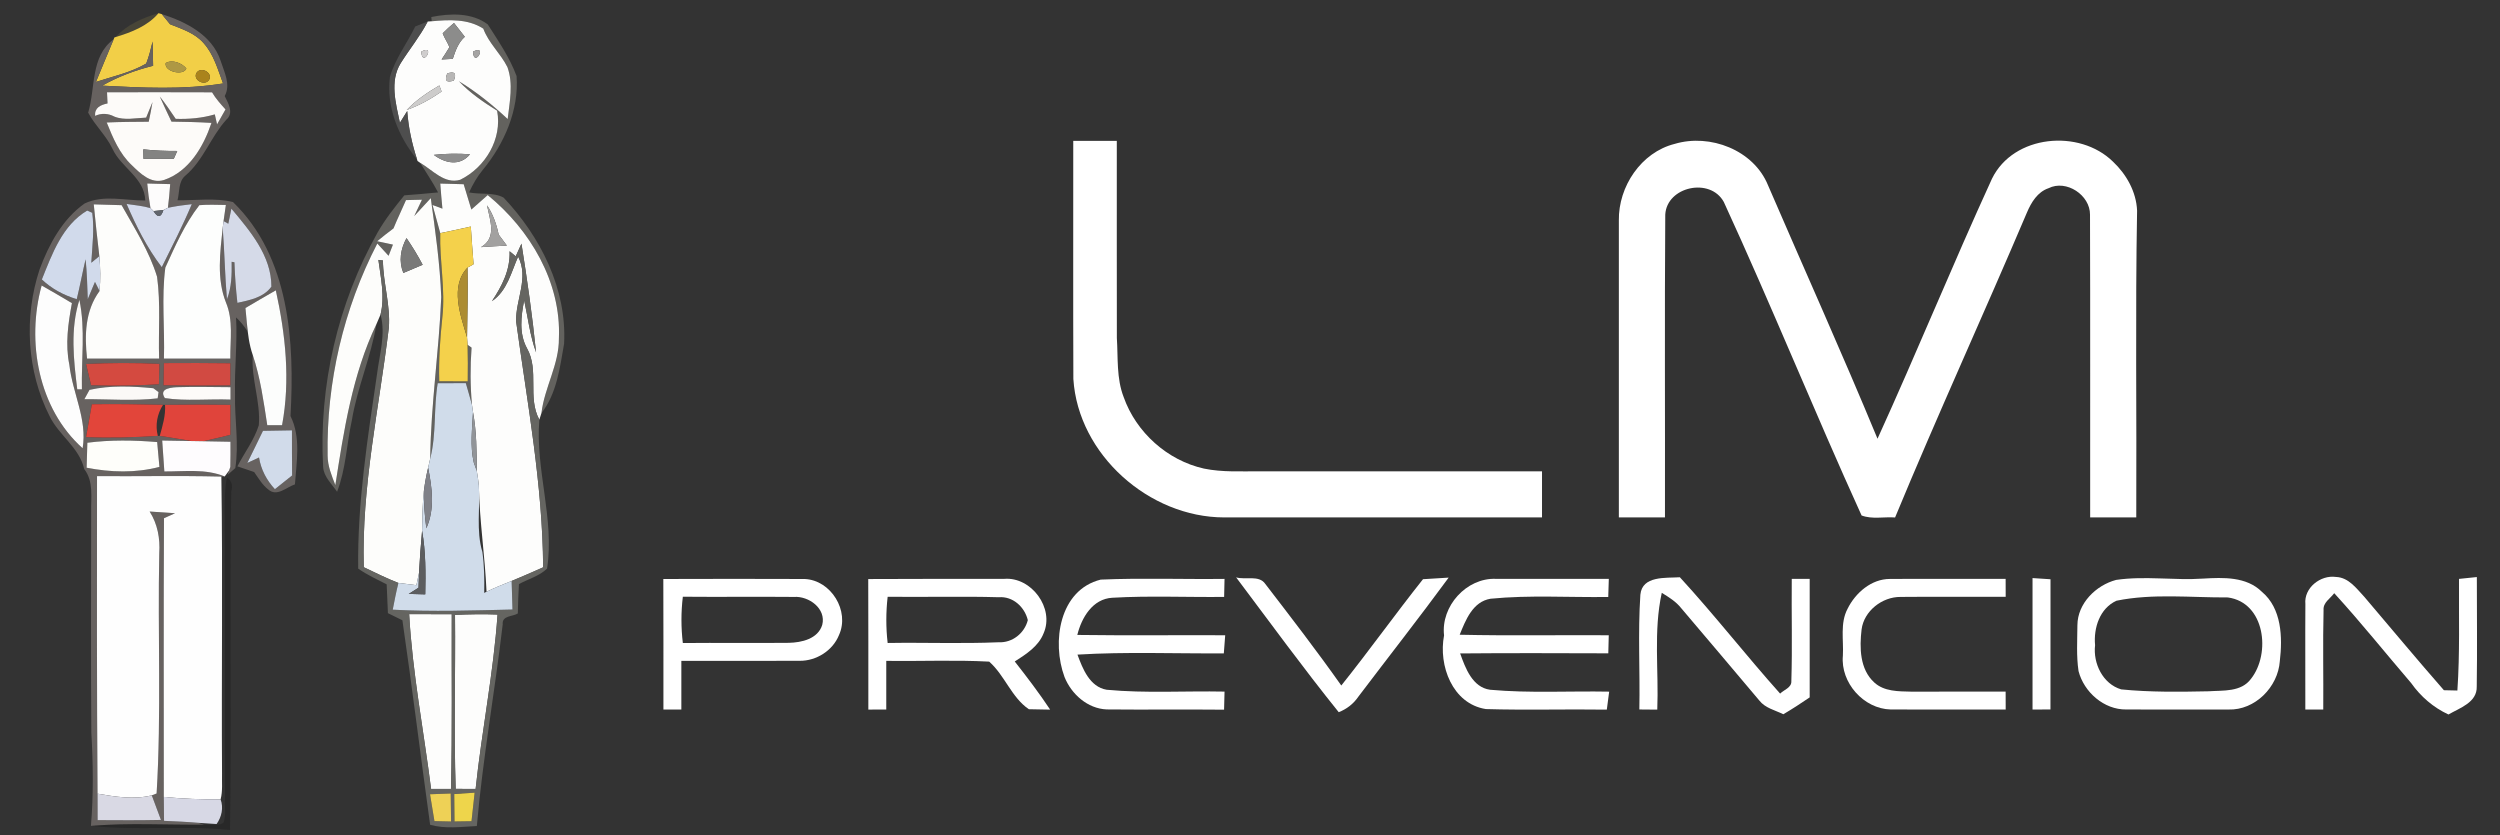 <?xml version="1.0" encoding="UTF-8" ?>
<!DOCTYPE svg PUBLIC "-//W3C//DTD SVG 1.1//EN" "http://www.w3.org/Graphics/SVG/1.1/DTD/svg11.dtd">
<svg width="488pt" height="163pt" viewBox="0 0 488 163" version="1.1" xmlns="http://www.w3.org/2000/svg">
<rect x="0" y="0" width="488" height="163" fill="#333333" stroke="none"/>
<g id="#6a6964dd">
<path fill="#6a6964" opacity="0.87" d=" M 84.19 3.32 C 87.85 2.59 92.06 2.42 95.21 4.76 C 97.27 7.99 99.50 11.24 100.84 14.85 C 101.32 21.52 98.41 28.13 94.21 33.20 C 93.12 34.52 92.28 36.01 91.57 37.56 C 93.74 38.01 96.32 37.48 98.30 38.57 C 105.49 46.17 110.69 56.44 110.11 67.11 C 109.29 71.74 108.69 76.84 105.69 80.64 C 106.28 75.62 109.16 71.13 109.10 66.01 C 109.56 55.06 103.48 44.84 95.20 38.08 C 94.13 39.02 93.07 39.96 92.01 40.90 C 91.50 39.25 91.00 37.61 90.51 35.96 C 88.98 35.91 87.46 35.87 85.94 35.83 C 86.06 37.47 86.20 39.10 86.36 40.73 C 85.88 40.55 84.92 40.19 84.43 40.01 C 84.92 41.85 85.44 43.67 85.94 45.51 C 85.78 51.01 86.97 56.49 86.34 62.00 C 85.90 66.12 85.62 70.27 85.74 74.42 C 87.59 74.43 89.45 74.43 91.30 74.44 C 91.33 72.06 91.34 69.68 91.27 67.30 C 91.47 67.44 91.86 67.72 92.05 67.86 C 91.77 71.58 91.79 75.31 92.13 79.03 C 91.76 77.61 91.33 76.20 90.93 74.79 C 89.10 74.79 87.27 74.79 85.44 74.80 C 84.62 79.67 85.21 84.69 83.98 89.50 C 84.10 78.97 85.71 68.51 86.13 57.99 C 85.89 51.52 84.97 45.08 84.09 38.67 C 83.00 39.83 81.94 41.00 80.86 42.17 C 81.36 41.10 81.86 40.04 82.37 38.98 C 81.59 39.00 80.03 39.04 79.25 39.06 C 78.46 40.91 77.56 42.71 76.81 44.58 C 75.73 45.38 74.67 46.22 73.63 47.09 C 74.40 47.26 75.93 47.58 76.70 47.75 C 76.42 48.47 76.13 49.20 75.85 49.93 C 75.30 49.33 74.20 48.13 73.65 47.53 C 67.06 60.25 63.70 74.64 63.95 88.95 C 63.96 90.97 64.74 92.85 65.46 94.70 C 67.12 84.02 68.78 73.12 73.48 63.27 C 72.43 69.67 69.73 75.66 68.68 82.06 C 67.66 86.69 67.53 91.52 65.80 95.99 C 64.77 94.47 63.19 93.08 63.07 91.13 C 62.21 75.29 65.93 59.24 73.69 45.41 C 75.17 42.80 77.04 40.45 78.92 38.13 C 81.12 37.97 83.31 37.77 85.51 37.56 C 84.47 35.56 83.19 33.70 82.01 31.78 C 84.43 33.16 86.77 36.02 89.84 35.09 C 94.74 32.68 98.08 27.13 97.04 21.61 C 94.37 19.94 91.75 18.15 89.57 15.85 C 93.01 17.95 96.16 20.49 99.10 23.24 C 99.48 19.89 100.24 16.37 99.05 13.10 C 97.73 10.44 95.38 8.42 94.34 5.59 C 91.32 3.64 87.69 3.84 84.27 4.15 L 84.19 3.32 Z" />
</g>
<g id="#4b4737de">
<path fill="#4b4737" opacity="0.87" d=" M 22.58 7.23 C 24.78 4.80 27.86 3.48 30.94 2.57 C 28.80 5.10 25.66 6.29 22.58 7.23 Z" />
</g>
<g id="#f2cf47ff">
<path fill="#f2cf47" opacity="1.00" d=" M 30.94 2.57 C 31.10 2.62 31.43 2.71 31.59 2.76 C 31.99 3.25 32.79 4.24 33.19 4.73 C 35.51 5.66 38.04 6.45 39.73 8.40 C 41.73 10.61 42.52 13.57 43.54 16.29 C 35.74 17.56 27.80 17.12 19.95 16.72 C 23.06 14.95 26.42 13.70 29.89 12.84 C 29.84 11.26 29.81 9.68 29.79 8.10 C 29.44 9.55 29.09 11.02 28.54 12.41 C 25.51 14.18 22.03 14.91 18.73 15.99 C 19.85 13.20 21.06 10.45 22.19 7.66 L 22.33 7.31 L 22.58 7.23 C 25.66 6.29 28.80 5.10 30.94 2.57 M 32.34 12.31 C 32.03 14.01 35.82 14.86 36.38 13.37 C 35.50 12.30 33.62 11.55 32.34 12.31 M 38.43 14.12 C 37.46 15.47 39.80 16.87 40.74 15.69 C 41.73 14.35 39.38 12.92 38.43 14.12 Z" />
</g>
<g id="#6a6563f1">
<path fill="#6a6563" opacity="0.95" d=" M 31.59 2.76 C 36.28 4.26 41.38 6.81 43.05 11.82 C 43.75 14.04 45.10 16.48 43.86 18.75 C 44.54 20.14 45.70 22.04 44.19 23.35 C 41.13 26.73 39.71 31.30 36.18 34.29 C 34.77 35.46 35.08 37.48 34.65 39.09 C 38.25 39.15 41.96 38.57 45.48 39.44 C 56.52 50.13 57.54 66.77 56.70 81.21 C 58.77 85.34 57.88 90.14 57.57 94.55 C 55.89 95.10 54.07 97.04 52.37 95.55 C 51.20 94.65 50.45 93.33 49.61 92.14 C 48.52 91.77 47.43 91.39 46.34 91.03 C 47.72 88.35 49.61 85.91 50.52 83.01 C 50.91 78.40 48.98 73.93 49.34 69.30 C 50.83 73.74 51.46 78.39 52.17 83.00 C 52.89 83.00 54.34 83.00 55.06 83.00 C 56.70 74.24 55.74 65.30 53.84 56.67 C 51.86 57.80 49.88 58.95 47.91 60.12 C 47.98 60.83 48.11 62.27 48.18 62.99 L 48.21 64.53 C 47.61 63.57 46.90 62.72 46.08 61.96 C 46.36 66.96 45.74 71.97 45.88 76.98 C 45.76 81.78 46.68 86.60 45.93 91.37 L 44.42 92.70 L 44.71 91.85 L 44.96 91.14 C 45.02 89.50 44.98 87.86 44.99 86.23 C 43.21 86.19 41.43 86.16 39.64 86.13 C 41.43 85.76 43.20 85.31 44.97 84.88 C 44.98 82.93 44.98 80.98 44.99 79.03 C 40.74 78.96 36.48 78.97 32.22 79.03 L 31.83 79.02 C 27.20 78.93 22.56 78.83 17.93 78.91 C 17.54 81.04 17.16 83.18 16.80 85.32 C 21.47 85.52 26.14 85.38 30.81 85.09 L 31.18 85.10 C 33.25 85.37 35.30 85.76 37.36 86.09 C 35.46 86.06 33.56 86.02 31.66 85.99 C 31.81 88.00 31.95 90.01 32.08 92.03 C 36.02 92.05 40.12 91.46 43.86 93.01 L 43.21 93.04 L 42.80 93.02 C 34.84 92.83 26.89 93.00 18.94 92.94 C 18.92 113.61 18.89 134.27 19.04 154.93 C 19.06 156.65 19.05 158.37 19.05 160.09 C 23.17 160.12 27.30 160.14 31.42 160.05 C 30.84 158.44 30.24 156.84 29.63 155.25 L 30.57 154.89 C 31.52 139.27 30.76 123.61 31.09 107.98 C 31.28 105.12 30.76 102.28 29.21 99.85 C 30.86 99.96 32.51 100.06 34.17 100.18 C 33.63 100.42 32.55 100.92 32.01 101.16 C 31.91 119.29 31.98 137.42 31.97 155.56 C 31.99 157.11 32.00 158.67 32.02 160.23 C 34.22 160.33 36.42 160.42 38.61 160.61 L 39.86 160.98 C 32.49 161.06 25.10 160.59 17.75 161.22 C 18.26 155.17 18.18 149.09 17.83 143.03 C 17.72 128.70 17.79 114.37 17.80 100.04 C 17.72 97.17 18.34 94.01 16.44 91.56 C 15.48 87.34 11.51 84.99 9.69 81.25 C 5.23 72.48 4.65 61.89 7.73 52.59 C 9.54 47.70 12.17 42.81 16.50 39.73 C 20.20 37.95 24.43 39.17 28.36 39.14 C 28.21 34.66 23.66 32.76 21.95 29.04 C 20.73 26.45 18.53 24.48 17.21 21.99 C 18.68 17.16 17.61 11.04 22.19 7.66 C 21.06 10.45 19.85 13.20 18.73 15.99 C 22.03 14.91 25.51 14.18 28.54 12.41 C 29.09 11.02 29.44 9.55 29.79 8.10 C 29.81 9.68 29.84 11.26 29.89 12.84 C 26.42 13.70 23.06 14.95 19.95 16.72 C 27.80 17.12 35.74 17.56 43.54 16.29 C 42.52 13.57 41.73 10.61 39.73 8.40 C 38.04 6.45 35.51 5.66 33.19 4.73 C 32.79 4.24 31.99 3.25 31.59 2.76 M 20.99 20.19 C 19.54 20.49 18.44 21.06 18.56 22.62 C 19.80 22.05 21.12 22.12 22.32 22.76 C 24.30 23.56 26.47 23.03 28.53 22.96 C 28.84 22.20 29.46 20.68 29.77 19.92 C 29.56 21.20 29.30 22.48 29.03 23.76 C 26.30 23.78 23.56 23.79 20.83 23.91 C 22.04 26.91 23.32 30.01 25.74 32.26 C 27.40 33.87 29.47 35.95 32.03 35.13 C 36.91 33.46 39.72 28.63 41.28 23.99 C 38.68 23.83 36.07 23.78 33.47 23.74 C 32.71 22.10 31.91 20.49 31.19 18.84 C 32.30 20.24 33.29 21.73 34.30 23.20 C 36.87 23.28 39.45 23.06 41.93 22.33 C 42.04 22.82 42.26 23.79 42.37 24.28 C 42.93 23.31 43.48 22.33 44.02 21.36 C 43.07 20.31 42.12 19.25 41.39 18.02 C 34.56 17.97 27.72 18.02 20.89 18.01 C 20.92 18.55 20.97 19.65 20.99 20.19 M 28.74 35.82 C 28.88 37.43 29.09 39.03 29.37 40.62 C 27.85 40.17 26.27 40.05 24.71 39.81 C 26.58 44.14 28.70 48.39 31.58 52.15 C 33.60 48.08 35.68 44.04 37.44 39.85 C 35.88 40.01 34.32 40.24 32.78 40.56 C 32.97 39.02 33.12 37.49 33.22 35.94 C 31.73 35.90 30.23 35.85 28.74 35.82 M 18.30 39.89 C 18.63 43.26 18.99 46.63 19.39 50.00 C 19.00 50.32 18.21 50.96 17.82 51.29 C 18.02 48.04 18.43 44.78 18.01 41.54 L 17.02 41.10 C 12.16 43.97 10.17 49.59 8.17 54.55 C 10.09 56.38 12.45 57.63 14.98 58.40 C 15.62 55.82 16.09 53.20 16.71 50.61 C 16.97 53.20 17.04 55.80 17.13 58.40 C 17.63 57.28 18.04 56.14 18.54 55.03 C 18.76 55.47 19.21 56.37 19.43 56.81 C 16.60 60.66 16.49 65.43 16.99 70.00 C 21.68 70.00 26.37 70.00 31.06 70.00 C 30.89 64.67 31.39 59.31 30.66 54.02 C 29.13 49.03 26.28 44.57 23.74 40.05 C 21.93 39.99 20.11 39.94 18.30 39.89 M 38.91 40.05 C 36.06 43.71 34.18 48.04 32.27 52.24 C 31.50 58.11 32.18 64.09 32.00 70.00 C 36.32 70.00 40.64 70.00 44.96 70.00 C 44.93 66.34 45.57 62.50 44.10 59.02 C 42.27 54.41 42.97 49.29 43.47 44.48 C 43.83 49.13 43.90 53.79 44.30 58.43 C 45.22 56.08 45.26 53.59 45.22 51.10 L 45.76 51.20 C 45.85 53.85 46.04 56.49 46.34 59.12 C 48.74 58.59 51.44 58.09 52.98 55.96 C 53.00 49.96 48.82 45.09 45.17 40.73 C 45.02 41.47 44.71 42.94 44.56 43.67 C 44.33 43.54 43.87 43.28 43.64 43.15 C 43.75 42.36 43.98 40.79 44.09 40.01 C 42.36 39.99 40.63 39.90 38.91 40.05 M 8.13 55.73 C 5.13 66.63 7.45 79.76 16.13 87.50 C 17.08 81.88 14.14 76.69 13.54 71.20 C 12.71 67.20 13.30 63.13 14.04 59.17 C 12.08 58.01 10.12 56.85 8.13 55.73 M 15.50 58.52 C 13.69 64.22 14.36 70.19 15.08 76.00 L 15.99 76.00 C 15.86 70.18 16.70 64.29 15.50 58.52 M 16.80 71.05 C 17.12 72.43 17.45 73.82 17.78 75.20 C 22.20 75.33 26.62 75.30 31.02 75.01 C 31.05 73.68 31.08 72.36 31.12 71.03 C 26.35 70.80 21.57 70.81 16.80 71.05 M 31.99 70.88 C 31.96 72.32 31.93 73.76 31.91 75.20 C 36.26 75.28 40.61 75.28 44.96 75.22 C 44.97 73.78 44.97 72.35 44.97 70.91 C 40.64 70.85 36.31 70.85 31.99 70.88 M 17.47 76.10 C 17.22 76.55 16.72 77.47 16.47 77.92 C 21.23 77.90 26.06 78.31 30.78 77.76 C 30.83 77.45 30.91 76.84 30.95 76.54 L 29.93 75.78 C 25.81 75.39 21.53 75.18 17.47 76.10 M 32.18 77.71 C 36.31 78.34 40.74 77.84 45.00 78.00 C 45.00 77.39 45.00 76.18 45.00 75.58 C 41.68 75.58 38.36 75.46 35.04 75.57 C 33.71 75.59 30.85 75.71 32.18 77.71 M 51.33 84.10 C 50.33 86.20 49.28 88.28 48.27 90.37 C 48.84 90.10 49.98 89.57 50.56 89.30 C 50.94 91.66 52.04 93.75 53.66 95.49 C 54.78 94.60 55.90 93.71 57.02 92.81 C 56.99 89.88 56.99 86.94 56.99 84.00 C 55.10 84.02 53.22 84.06 51.33 84.10 M 17.05 86.42 C 17.01 88.05 16.96 89.67 16.91 91.30 C 21.61 92.22 26.47 92.36 31.12 91.14 C 30.98 89.52 30.83 87.91 30.68 86.29 C 26.14 85.91 21.57 85.84 17.05 86.42 Z" />
</g>
<g id="#fdfdfcff">
<path fill="#fdfdfc" opacity="1.00" d=" M 84.27 4.15 C 87.69 3.84 91.32 3.64 94.34 5.59 C 95.38 8.42 97.73 10.44 99.05 13.10 C 100.24 16.37 99.48 19.89 99.10 23.24 C 96.16 20.49 93.01 17.95 89.57 15.85 C 91.75 18.15 94.37 19.94 97.04 21.61 C 98.08 27.13 94.74 32.68 89.84 35.09 C 86.77 36.02 84.43 33.16 82.01 31.78 L 81.50 31.42 L 81.42 31.15 C 80.42 28.07 79.72 24.90 79.49 21.67 C 79.13 22.24 78.42 23.39 78.06 23.97 C 77.28 20.21 76.02 15.88 78.21 12.34 C 79.93 9.60 82.00 7.08 83.49 4.20 C 83.69 4.19 84.08 4.16 84.27 4.15 M 86.41 6.51 C 86.76 7.45 87.36 8.27 87.73 9.21 C 87.25 10.03 86.72 10.82 86.20 11.61 C 86.74 11.58 87.83 11.52 88.38 11.49 C 88.90 9.91 89.45 8.32 90.73 7.18 C 90.03 6.28 89.32 5.38 88.62 4.49 C 87.85 5.12 87.11 5.80 86.41 6.51 M 82.22 10.09 C 82.47 13.42 85.14 8.45 82.22 10.09 M 92.33 10.08 C 92.48 13.41 95.33 8.55 92.33 10.08 M 87.30 14.34 C 86.72 15.75 87.15 16.21 88.59 15.72 C 89.16 14.31 88.73 13.85 87.30 14.34 M 79.39 21.47 C 81.82 20.59 84.08 19.34 86.20 17.87 L 85.76 16.68 C 83.47 18.04 81.23 19.52 79.39 21.47 M 84.68 30.23 C 86.90 31.88 89.75 32.51 91.75 30.11 C 89.39 29.94 87.02 29.97 84.68 30.23 Z" />
<path fill="#fdfdfc" opacity="1.00" d=" M 85.94 35.83 C 87.46 35.87 88.98 35.91 90.51 35.96 C 91.00 37.61 91.50 39.25 92.01 40.90 C 93.07 39.96 94.13 39.02 95.20 38.08 C 103.48 44.84 109.56 55.06 109.10 66.01 C 109.16 71.13 106.28 75.62 105.69 80.64 L 105.28 81.93 C 102.92 77.58 105.30 72.31 102.88 68.01 C 101.28 65.12 101.70 61.73 102.32 58.63 C 103.05 62.02 103.45 65.50 104.64 68.78 C 103.93 61.68 102.91 54.60 101.79 47.56 C 101.51 48.18 100.95 49.41 100.67 50.03 C 100.37 49.78 99.77 49.28 99.47 49.04 C 99.62 52.69 97.98 55.85 96.02 58.79 C 99.00 56.78 99.77 53.17 101.14 50.09 C 103.28 54.27 100.64 58.47 100.74 62.72 C 102.93 78.65 105.92 94.61 106.02 110.74 C 103.98 111.64 101.94 112.55 99.87 113.40 C 98.22 114.06 96.57 114.73 94.97 115.50 C 94.68 108.56 93.59 101.70 93.47 94.75 C 93.38 93.80 93.23 92.87 93.07 91.93 C 93.05 88.09 93.03 84.22 92.33 80.43 C 92.28 80.08 92.18 79.38 92.13 79.03 C 91.79 75.31 91.77 71.58 92.05 67.86 C 91.86 67.72 91.47 67.44 91.27 67.30 C 91.25 66.94 91.20 66.21 91.17 65.85 C 91.24 61.31 91.35 56.77 91.26 52.24 L 92.44 51.58 C 92.25 49.13 92.06 46.68 91.90 44.22 C 89.92 44.68 87.93 45.10 85.94 45.51 C 85.44 43.67 84.92 41.85 84.43 40.01 C 84.92 40.19 85.88 40.55 86.36 40.73 C 86.20 39.10 86.06 37.47 85.94 35.83 M 88.22 41.19 C 88.75 41.76 88.75 41.76 88.22 41.19 M 95.07 40.08 C 95.61 42.97 97.07 46.37 93.90 48.24 C 95.58 48.12 97.26 48.03 98.94 47.94 C 98.41 47.23 97.87 46.51 97.34 45.79 C 96.92 43.76 96.23 41.81 95.07 40.08 Z" />
<path fill="#fdfdfc" opacity="1.00" d=" M 79.87 119.88 C 82.64 119.88 85.41 119.89 88.18 119.89 C 88.13 131.26 88.30 142.63 88.03 154.00 C 86.74 154.00 85.44 154.00 84.15 154.00 C 82.71 142.63 80.51 131.34 79.87 119.88 Z" />
<path fill="#fdfdfc" opacity="1.00" d=" M 88.82 120.03 C 91.59 119.90 94.36 119.85 97.12 119.96 C 96.33 131.38 94.04 142.62 92.84 154.00 C 91.55 154.00 90.25 153.99 88.95 153.99 C 88.58 142.67 88.93 131.35 88.82 120.03 Z" />
</g>
<g id="#545454d7">
<path fill="#545454" opacity="0.84" d=" M 76.11 15.02 C 77.14 11.47 79.46 8.46 81.06 5.16 C 81.67 4.92 82.89 4.44 83.49 4.20 C 82.00 7.08 79.93 9.60 78.21 12.34 C 76.02 15.88 77.28 20.21 78.06 23.97 C 78.42 23.39 79.13 22.24 79.49 21.67 C 79.72 24.90 80.42 28.07 81.42 31.15 C 77.78 26.70 75.36 20.83 76.11 15.02 Z" />
</g>
<g id="#8c8c8bff">
<path fill="#8c8c8b" opacity="1.00" d=" M 86.41 6.51 C 87.11 5.80 87.85 5.12 88.62 4.49 C 89.32 5.38 90.03 6.28 90.73 7.18 C 89.45 8.32 88.90 9.91 88.38 11.49 C 87.83 11.52 86.74 11.58 86.20 11.61 C 86.72 10.82 87.25 10.03 87.73 9.21 C 87.36 8.27 86.76 7.45 86.41 6.51 Z" />
</g>
<g id="#cfcdcdff">
<path fill="#cfcdcd" opacity="1.00" d=" M 82.22 10.09 C 85.14 8.45 82.47 13.42 82.22 10.09 Z" />
</g>
<g id="#a5a4a3ff">
<path fill="#a5a4a3" opacity="1.00" d=" M 92.33 10.08 C 95.33 8.55 92.48 13.41 92.33 10.08 Z" />
</g>
<g id="#ae9844ff">
<path fill="#ae9844" opacity="1.00" d=" M 32.34 12.31 C 33.62 11.55 35.50 12.30 36.38 13.37 C 35.82 14.86 32.03 14.01 32.34 12.31 Z" />
</g>
<g id="#aa831cff">
<path fill="#aa831c" opacity="1.00" d=" M 38.43 14.12 C 39.38 12.92 41.73 14.35 40.74 15.69 C 39.80 16.87 37.46 15.47 38.43 14.12 Z" />
</g>
<g id="#b7b6b5ff">
<path fill="#b7b6b5" opacity="1.00" d=" M 87.30 14.34 C 88.73 13.85 89.16 14.31 88.59 15.72 C 87.15 16.21 86.72 15.75 87.30 14.34 Z" />
</g>
<g id="#cdcccbff">
<path fill="#cdcccb" opacity="1.00" d=" M 79.39 21.47 C 81.23 19.52 83.47 18.04 85.76 16.68 L 86.20 17.87 C 84.08 19.34 81.82 20.59 79.39 21.47 Z" />
</g>
<g id="#fdfbf9ff">
<path fill="#fdfbf9" opacity="1.00" d=" M 20.99 20.19 C 20.97 19.65 20.92 18.55 20.89 18.01 C 27.72 18.02 34.56 17.97 41.39 18.02 C 42.12 19.25 43.07 20.31 44.02 21.36 C 43.48 22.33 42.93 23.31 42.37 24.28 C 42.26 23.79 42.04 22.82 41.93 22.33 C 39.45 23.06 36.87 23.28 34.30 23.20 C 33.29 21.73 32.30 20.24 31.19 18.84 C 31.91 20.49 32.71 22.10 33.47 23.74 C 36.07 23.78 38.68 23.83 41.28 23.99 C 39.72 28.63 36.91 33.46 32.03 35.13 C 29.47 35.95 27.40 33.87 25.74 32.26 C 23.32 30.01 22.04 26.91 20.83 23.91 C 23.56 23.79 26.30 23.78 29.03 23.76 C 29.30 22.48 29.56 21.20 29.77 19.92 C 29.46 20.68 28.84 22.20 28.53 22.96 C 26.47 23.03 24.30 23.56 22.32 22.76 C 21.12 22.12 19.80 22.05 18.56 22.62 C 18.44 21.06 19.54 20.49 20.99 20.19 M 27.97 29.15 C 27.98 29.62 28.00 30.54 28.01 31.01 C 29.98 31.00 31.95 31.00 33.92 31.00 C 34.09 30.62 34.43 29.85 34.60 29.47 C 32.38 29.48 30.17 29.40 27.97 29.15 Z" />
<path fill="#fdfbf9" opacity="1.00" d=" M 32.18 77.71 C 30.85 75.71 33.71 75.59 35.04 75.57 C 38.36 75.46 41.68 75.58 45.00 75.58 C 45.00 76.18 45.00 77.39 45.00 78.00 C 40.74 77.84 36.31 78.34 32.18 77.71 Z" />
</g>
<g id="#ffffffff">
<path fill="#ffffff" opacity="1.00" d=" M 209.52 73.98 C 209.46 58.48 209.51 42.99 209.50 27.50 C 212.33 27.50 215.17 27.50 218.00 27.50 C 218.01 40.32 217.98 53.15 218.01 65.97 C 218.26 69.82 217.91 73.84 219.34 77.51 C 221.77 84.40 227.88 89.88 235.02 91.47 C 238.62 92.21 242.31 91.98 245.97 92.00 C 264.31 92.00 282.66 92.00 301.00 92.00 C 301.00 95.00 301.00 98.00 301.00 101.00 C 280.32 101.00 259.64 101.00 238.96 101.00 C 224.32 100.99 210.46 88.74 209.52 73.98 Z" />
<path fill="#ffffff" opacity="1.00" d=" M 316.00 43.03 C 315.90 36.42 320.34 29.74 326.89 28.09 C 333.79 26.02 342.31 29.28 345.11 36.15 C 352.23 52.65 359.62 69.03 366.49 85.64 C 374.15 68.82 381.14 51.68 388.84 34.87 C 393.05 26.28 405.89 25.12 412.46 31.56 C 415.09 34.04 417.00 37.44 417.16 41.11 C 416.80 61.07 417.10 81.04 417.00 101.00 C 414.00 101.00 411.00 101.00 408.00 101.00 C 407.98 81.31 408.04 61.61 407.97 41.92 C 408.01 38.08 403.34 34.99 399.87 36.74 C 397.73 37.47 396.51 39.49 395.67 41.46 C 387.21 61.36 378.19 81.03 369.92 101.01 C 367.76 100.85 365.42 101.40 363.38 100.62 C 354.16 80.35 345.80 59.66 336.49 39.43 C 333.83 34.56 325.37 36.41 325.06 41.88 C 324.92 61.58 325.04 81.29 325.00 101.00 C 322.00 101.00 319.00 101.00 316.00 101.00 C 316.00 81.68 316.00 62.35 316.00 43.03 Z" />
<path fill="#ffffff" opacity="1.00" d=" M 129.48 113.02 C 138.68 113.00 147.87 112.97 157.06 113.02 C 162.21 113.23 165.92 119.25 163.77 123.97 C 162.55 127.00 159.36 129.01 156.12 128.99 C 148.41 129.03 140.71 128.98 133.00 129.00 C 133.00 132.17 133.00 135.33 133.00 138.50 C 132.13 138.50 130.38 138.50 129.50 138.50 C 129.49 130.01 129.52 121.52 129.48 113.02 M 133.29 125.52 C 140.18 125.45 147.07 125.55 153.96 125.48 C 156.47 125.43 159.66 124.72 160.50 121.98 C 161.32 118.80 157.88 116.32 154.99 116.52 C 147.76 116.45 140.53 116.55 133.29 116.48 C 132.93 119.48 132.93 122.51 133.29 125.52 Z" />
<path fill="#ffffff" opacity="1.00" d=" M 169.48 113.03 C 178.33 112.97 187.19 113.01 196.05 112.99 C 201.33 112.58 205.87 118.73 203.71 123.62 C 202.71 126.18 200.29 127.70 198.08 129.12 C 200.48 132.18 202.84 135.28 204.99 138.52 C 203.95 138.50 201.87 138.46 200.83 138.44 C 197.44 136.13 196.13 131.83 193.09 129.15 C 186.40 128.79 179.69 129.10 173.00 129.00 C 173.00 132.17 173.00 135.33 173.00 138.50 C 172.13 138.50 170.38 138.50 169.50 138.51 C 169.48 130.01 169.53 121.52 169.48 113.03 M 173.27 125.51 C 180.49 125.39 187.71 125.68 194.92 125.37 C 197.60 125.51 199.98 123.61 200.63 121.05 C 200.01 118.47 197.71 116.36 194.96 116.58 C 187.73 116.37 180.50 116.58 173.27 116.49 C 172.93 119.49 172.92 122.51 173.27 125.51 Z" />
<path fill="#ffffff" opacity="1.00" d=" M 207.79 132.14 C 205.28 125.36 206.75 115.16 214.86 113.14 C 222.90 112.79 230.97 113.10 239.03 113.00 C 239.00 114.17 238.97 115.35 238.95 116.52 C 231.68 116.60 224.39 116.26 217.13 116.68 C 213.27 116.89 211.12 120.58 210.29 123.94 C 219.91 124.07 229.53 123.96 239.16 124.00 C 239.06 125.18 238.97 126.36 238.89 127.54 C 229.37 127.60 219.83 127.20 210.32 127.78 C 211.34 130.55 212.71 134.07 216.02 134.64 C 223.66 135.36 231.36 134.84 239.03 135.00 C 239.00 136.17 238.97 137.35 238.94 138.53 C 231.30 138.45 223.65 138.56 216.01 138.48 C 212.29 138.32 209.13 135.50 207.79 132.14 Z" />
<path fill="#ffffff" opacity="1.00" d=" M 241.29 112.70 C 243.09 113.25 245.77 112.18 246.99 113.99 C 252.02 120.53 257.06 127.07 261.82 133.81 C 267.27 127.00 272.34 119.89 277.77 113.06 C 279.44 112.96 281.11 112.86 282.78 112.75 C 277.02 120.59 271.02 128.24 265.15 135.99 C 264.21 137.38 262.88 138.41 261.32 139.02 C 254.40 130.43 247.92 121.51 241.29 112.70 Z" />
<path fill="#ffffff" opacity="1.00" d=" M 281.88 124.03 C 281.23 118.34 286.24 112.77 291.98 112.99 C 299.33 112.99 306.68 113.01 314.04 113.00 C 314.00 114.18 313.96 115.35 313.93 116.53 C 306.28 116.64 298.59 116.12 290.97 116.87 C 287.48 117.43 286.09 121.04 284.93 123.90 C 294.63 124.12 304.33 123.94 314.03 124.00 C 314.00 125.17 313.97 126.35 313.94 127.53 C 304.30 127.50 294.66 127.46 285.02 127.55 C 286.03 130.38 287.41 134.17 290.86 134.64 C 298.59 135.34 306.36 134.86 314.11 135.01 C 313.96 136.18 313.80 137.35 313.65 138.52 C 305.78 138.40 297.90 138.65 290.04 138.41 C 283.51 137.39 280.75 129.91 281.88 124.03 Z" />
<path fill="#ffffff" opacity="1.00" d=" M 320.20 116.09 C 320.55 112.33 325.17 112.86 327.91 112.68 C 334.68 120.05 340.82 127.94 347.48 135.39 C 348.23 134.64 349.75 134.23 349.67 132.95 C 349.88 126.30 349.68 119.65 349.75 113.00 C 350.62 113.00 352.37 113.00 353.25 113.00 C 353.25 120.71 353.25 128.42 353.25 136.13 C 351.56 137.28 349.86 138.39 348.11 139.42 C 346.50 138.63 344.56 138.22 343.41 136.73 C 338.37 130.71 333.27 124.75 328.20 118.75 C 327.18 117.44 325.76 116.57 324.38 115.72 C 322.73 123.20 323.81 130.92 323.50 138.52 C 322.33 138.50 321.16 138.49 320.00 138.49 C 320.15 131.03 319.70 123.53 320.20 116.09 Z" />
<path fill="#ffffff" opacity="1.00" d=" M 360.65 118.82 C 362.19 115.72 365.30 113.00 368.92 113.01 C 376.44 112.96 383.97 113.02 391.50 113.00 C 391.50 113.87 391.50 115.62 391.51 116.50 C 384.67 116.53 377.83 116.45 370.99 116.52 C 367.40 116.49 363.84 119.26 363.38 122.88 C 362.97 126.42 363.01 130.63 365.86 133.22 C 367.79 135.00 370.58 134.95 373.04 135.01 C 379.19 135.00 385.35 135.00 391.50 135.00 C 391.50 135.87 391.50 137.62 391.51 138.50 C 384.02 138.49 376.54 138.53 369.06 138.49 C 363.79 138.37 359.24 133.25 359.73 127.99 C 359.90 124.94 359.15 121.63 360.65 118.82 Z" />
<path fill="#ffffff" opacity="1.00" d=" M 396.75 112.84 C 397.62 112.90 399.38 113.01 400.26 113.07 C 400.24 121.54 400.25 130.02 400.25 138.49 C 399.08 138.49 397.91 138.50 396.75 138.50 C 396.75 129.95 396.75 121.39 396.75 112.84 Z" />
<path fill="#ffffff" opacity="1.00" d=" M 413.06 113.20 C 418.70 112.37 424.41 113.33 430.09 112.94 C 433.98 112.71 438.52 112.54 441.51 115.51 C 445.40 118.76 445.57 124.40 445.02 129.06 C 444.67 134.11 440.18 138.66 435.01 138.50 C 428.35 138.50 421.70 138.52 415.04 138.49 C 410.70 138.55 406.79 135.10 405.73 131.00 C 405.29 128.04 405.49 125.02 405.51 122.04 C 405.53 117.79 409.12 114.25 413.06 113.20 M 413.14 117.26 C 409.87 118.74 408.64 122.59 408.96 125.94 C 408.54 129.49 410.47 133.51 414.06 134.57 C 419.71 135.13 425.42 135.06 431.10 134.94 C 433.96 134.74 437.47 135.13 439.40 132.50 C 443.30 127.55 442.14 117.60 434.87 116.62 C 427.65 116.66 420.23 115.81 413.14 117.26 Z" />
<path fill="#ffffff" opacity="1.00" d=" M 450.01 117.91 C 449.70 114.75 452.97 112.19 455.97 112.62 C 458.46 112.71 459.98 114.87 461.53 116.52 C 466.70 122.59 471.79 128.73 477.05 134.73 C 477.71 134.75 479.02 134.77 479.68 134.79 C 480.18 127.53 479.95 120.26 480.00 113.00 C 480.87 112.91 482.61 112.73 483.48 112.64 C 483.48 119.76 483.57 126.88 483.46 134.00 C 483.56 137.13 480.13 138.19 477.94 139.47 C 475.00 138.11 472.53 135.98 470.67 133.35 C 465.65 127.50 460.84 121.47 455.64 115.79 C 454.87 116.84 453.44 117.61 453.56 119.08 C 453.40 125.55 453.55 132.03 453.50 138.50 C 452.63 138.50 450.87 138.50 450.00 138.50 C 450.02 131.64 449.96 124.78 450.01 117.91 Z" />
</g>
<g id="#838382ff">
<path fill="#838382" opacity="1.00" d=" M 27.97 29.15 C 30.17 29.40 32.38 29.48 34.60 29.47 C 34.43 29.85 34.09 30.62 33.92 31.00 C 31.95 31.00 29.98 31.00 28.01 31.01 C 28.00 30.54 27.98 29.62 27.97 29.15 Z" />
</g>
<g id="#8d8d8dff">
<path fill="#8d8d8d" opacity="1.00" d=" M 84.68 30.23 C 87.02 29.97 89.39 29.94 91.75 30.11 C 89.75 32.51 86.90 31.88 84.68 30.23 Z" />
</g>
<g id="#fdfcfcff">
<path fill="#fdfcfc" opacity="1.00" d=" M 28.74 35.82 C 30.23 35.85 31.73 35.90 33.22 35.94 C 33.12 37.49 32.97 39.02 32.78 40.56 C 32.56 40.66 32.12 40.88 31.90 40.99 C 31.42 41.04 30.45 41.15 29.97 41.20 C 29.82 41.05 29.52 40.76 29.37 40.62 C 29.09 39.03 28.88 37.43 28.74 35.82 Z" />
</g>
<g id="#fdfdfbff">
<path fill="#fdfdfb" opacity="1.00" d=" M 79.25 39.06 C 80.03 39.04 81.59 39.00 82.37 38.98 C 81.86 40.04 81.36 41.10 80.86 42.17 C 81.94 41.00 83.00 39.83 84.09 38.67 C 84.97 45.08 85.89 51.52 86.13 57.99 C 85.71 68.51 84.10 78.97 83.98 89.50 C 83.85 90.09 83.71 90.69 83.57 91.29 C 83.21 92.79 82.93 94.30 82.74 95.84 C 82.48 98.41 82.43 101.01 82.39 103.60 C 82.13 106.33 81.95 109.07 81.79 111.81 C 81.66 112.42 81.41 113.63 81.28 114.23 C 80.40 114.12 78.64 113.90 77.77 113.79 C 75.46 112.90 73.24 111.78 71.01 110.72 C 70.56 94.99 74.02 79.54 75.90 64.01 C 76.25 59.58 74.79 55.26 74.75 50.84 L 73.86 50.74 C 74.32 54.26 75.16 57.87 74.28 61.40 C 74.08 61.87 73.68 62.81 73.48 63.27 C 68.78 73.12 67.12 84.02 65.46 94.70 C 64.74 92.85 63.96 90.97 63.95 88.95 C 63.70 74.64 67.06 60.25 73.65 47.53 C 74.20 48.13 75.30 49.33 75.85 49.93 C 76.13 49.20 76.42 48.47 76.70 47.75 C 75.93 47.58 74.40 47.26 73.63 47.09 C 74.67 46.22 75.73 45.38 76.81 44.58 C 77.56 42.71 78.46 40.91 79.25 39.06 M 79.35 46.48 C 78.19 48.64 77.80 50.96 78.73 53.28 C 79.99 52.75 81.24 52.21 82.50 51.68 C 81.55 49.88 80.50 48.15 79.35 46.48 Z" />
<path fill="#fdfdfb" opacity="1.00" d=" M 18.30 39.89 C 20.11 39.94 21.93 39.99 23.74 40.05 C 26.28 44.57 29.13 49.03 30.66 54.02 C 31.39 59.31 30.89 64.67 31.06 70.00 C 26.37 70.00 21.68 70.00 16.99 70.00 C 16.49 65.43 16.60 60.66 19.43 56.81 C 19.65 54.55 19.60 52.26 19.39 50.00 C 18.99 46.63 18.63 43.26 18.30 39.89 Z" />
</g>
<g id="#d5dbecff">
<path fill="#d5dbec" opacity="1.00" d=" M 24.71 39.81 C 26.27 40.05 27.85 40.17 29.37 40.62 C 29.52 40.76 29.82 41.05 29.97 41.20 C 30.78 42.56 31.43 42.50 31.90 40.99 C 32.12 40.88 32.56 40.66 32.78 40.56 C 34.32 40.24 35.88 40.01 37.44 39.85 C 35.68 44.04 33.60 48.08 31.58 52.15 C 28.70 48.39 26.58 44.14 24.71 39.81 Z" />
</g>
<g id="#fdfefdff">
<path fill="#fdfefd" opacity="1.00" d=" M 38.91 40.05 C 40.63 39.90 42.36 39.99 44.09 40.01 C 43.98 40.79 43.75 42.36 43.64 43.15 C 43.60 43.48 43.51 44.15 43.47 44.48 C 42.97 49.29 42.27 54.41 44.10 59.02 C 45.57 62.50 44.93 66.34 44.96 70.00 C 40.64 70.00 36.32 70.00 32.00 70.00 C 32.18 64.09 31.50 58.11 32.27 52.24 C 34.18 48.04 36.06 43.71 38.91 40.05 Z" />
</g>
<g id="#61656dff">
<path fill="#61656d" opacity="1.00" d=" M 29.97 41.20 C 30.45 41.15 31.42 41.04 31.90 40.99 C 31.43 42.50 30.78 42.56 29.97 41.20 Z" />
</g>
<g id="#d5dae8ff">
<path fill="#d5dae8" opacity="1.00" d=" M 45.17 40.73 C 48.82 45.09 53.00 49.96 52.98 55.96 C 51.44 58.09 48.74 58.59 46.34 59.12 C 46.04 56.49 45.85 53.85 45.76 51.20 L 45.22 51.10 C 45.26 53.59 45.22 56.08 44.30 58.43 C 43.90 53.79 43.83 49.13 43.47 44.48 C 43.51 44.15 43.60 43.48 43.64 43.15 C 43.87 43.28 44.33 43.54 44.56 43.67 C 44.71 42.94 45.02 41.47 45.17 40.73 Z" />
</g>
<g id="#878787ff">
<path fill="#878787" opacity="1.00" d=" M 88.22 41.19 C 88.75 41.76 88.75 41.76 88.22 41.19 Z" />
</g>
<g id="#a2a1a0ff">
<path fill="#a2a1a0" opacity="1.00" d=" M 95.07 40.08 C 96.23 41.81 96.92 43.76 97.34 45.79 C 97.87 46.51 98.41 47.23 98.94 47.94 C 97.26 48.03 95.58 48.12 93.90 48.24 C 97.07 46.37 95.61 42.97 95.07 40.08 Z" />
</g>
<g id="#d1daebff">
<path fill="#d1daeb" opacity="1.00" d=" M 8.17 54.55 C 10.17 49.59 12.16 43.97 17.02 41.10 L 18.01 41.54 C 18.43 44.78 18.02 48.04 17.82 51.29 C 18.21 50.96 19.00 50.32 19.39 50.00 C 19.60 52.26 19.65 54.55 19.43 56.81 C 19.21 56.37 18.76 55.47 18.54 55.03 C 18.04 56.14 17.63 57.28 17.13 58.40 C 17.04 55.80 16.97 53.20 16.71 50.61 C 16.09 53.20 15.62 55.82 14.98 58.40 C 12.45 57.63 10.09 56.38 8.17 54.55 Z" />
</g>
<g id="#f4d14bff">
<path fill="#f4d14b" opacity="1.00" d=" M 85.94 45.51 C 87.93 45.10 89.92 44.68 91.90 44.22 C 92.06 46.68 92.25 49.13 92.44 51.58 L 91.26 52.24 C 87.76 55.89 89.91 61.63 91.17 65.85 C 91.20 66.21 91.25 66.94 91.27 67.30 C 91.34 69.68 91.33 72.06 91.30 74.44 C 89.45 74.43 87.59 74.43 85.74 74.42 C 85.62 70.27 85.90 66.12 86.34 62.00 C 86.97 56.49 85.78 51.01 85.94 45.51 Z" />
</g>
<g id="#797978ff">
<path fill="#797978" opacity="1.00" d=" M 79.35 46.48 C 80.50 48.15 81.55 49.88 82.50 51.68 C 81.24 52.21 79.99 52.75 78.73 53.28 C 77.80 50.96 78.19 48.64 79.35 46.48 M 79.36 50.28 C 79.94 50.82 79.94 50.82 79.36 50.28 Z" />
</g>
<g id="#6c6c68df">
<path fill="#6c6c68" opacity="0.87" d=" M 101.79 47.56 C 102.91 54.60 103.93 61.68 104.64 68.78 C 103.45 65.50 103.05 62.02 102.32 58.63 C 101.70 61.73 101.28 65.12 102.88 68.01 C 105.30 72.31 102.92 77.58 105.28 81.93 C 104.47 91.63 108.28 101.28 106.79 110.99 C 105.28 112.45 103.12 113.03 101.30 114.01 C 101.18 115.92 101.12 117.83 101.08 119.75 C 100.05 120.39 97.96 120.13 98.13 121.87 C 96.60 135.01 94.23 148.06 93.08 161.24 C 90.05 161.39 86.93 161.84 83.96 161.00 C 82.12 147.71 80.48 134.37 78.55 121.08 C 77.60 120.62 76.66 120.15 75.72 119.69 C 75.65 117.81 75.56 115.94 75.48 114.07 C 73.60 113.10 71.65 112.22 69.92 110.99 C 69.74 98.22 71.76 85.52 73.61 72.91 C 74.09 69.11 75.32 65.22 74.28 61.40 C 75.16 57.87 74.32 54.26 73.86 50.74 L 74.75 50.84 C 74.79 55.26 76.25 59.58 75.90 64.01 C 74.02 79.54 70.56 94.99 71.01 110.72 C 73.24 111.78 75.46 112.90 77.77 113.79 C 77.33 115.52 77.00 117.27 76.66 119.01 C 84.45 119.44 92.25 119.16 100.04 118.98 C 99.98 117.12 99.93 115.26 99.87 113.40 C 101.94 112.55 103.98 111.64 106.02 110.74 C 105.92 94.61 102.93 78.65 100.74 62.72 C 100.64 58.47 103.28 54.27 101.14 50.09 C 99.77 53.17 99.00 56.78 96.02 58.79 C 97.98 55.85 99.62 52.69 99.47 49.04 C 99.77 49.28 100.37 49.78 100.67 50.03 C 100.95 49.41 101.51 48.18 101.79 47.56 M 79.87 119.88 C 80.51 131.34 82.71 142.63 84.15 154.00 C 85.44 154.00 86.74 154.00 88.03 154.00 C 88.30 142.63 88.13 131.26 88.18 119.89 C 85.41 119.89 82.64 119.88 79.87 119.88 M 88.82 120.03 C 88.93 131.35 88.58 142.67 88.95 153.99 C 90.25 153.99 91.55 154.00 92.84 154.00 C 94.04 142.62 96.33 131.38 97.12 119.96 C 94.36 119.85 91.59 119.90 88.82 120.03 M 83.94 155.04 C 84.22 156.78 84.51 158.53 84.80 160.28 C 85.62 160.30 87.24 160.34 88.05 160.36 C 88.03 158.53 88.00 156.71 87.98 154.89 C 86.63 154.94 85.29 154.99 83.94 155.04 M 88.67 155.00 C 88.68 156.78 88.70 158.57 88.72 160.35 C 89.55 160.34 91.21 160.31 92.04 160.30 C 92.24 158.44 92.45 156.59 92.65 154.73 C 91.65 154.80 89.66 154.93 88.67 155.00 Z" />
</g>
<g id="#f2f0efff">
<path fill="#f2f0ef" opacity="1.00" d=" M 79.36 50.28 C 79.94 50.82 79.94 50.82 79.36 50.28 Z" />
</g>
<g id="#ac8c31ff">
<path fill="#ac8c31" opacity="1.00" d=" M 91.17 65.85 C 89.91 61.63 87.76 55.89 91.26 52.24 C 91.35 56.77 91.24 61.31 91.17 65.85 Z" />
</g>
<g id="#fdfdfdff">
<path fill="#fdfdfd" opacity="1.00" d=" M 8.13 55.73 C 10.12 56.85 12.08 58.01 14.04 59.17 C 13.30 63.13 12.71 67.20 13.54 71.20 C 14.14 76.69 17.08 81.88 16.13 87.50 C 7.45 79.76 5.13 66.63 8.13 55.73 Z" />
</g>
<g id="#fcfdfcff">
<path fill="#fcfdfc" opacity="1.00" d=" M 47.91 60.12 C 49.88 58.95 51.86 57.80 53.84 56.67 C 55.74 65.30 56.70 74.24 55.06 83.00 C 54.34 83.00 52.89 83.00 52.17 83.00 C 51.46 78.39 50.83 73.74 49.34 69.30 C 48.63 67.27 48.38 65.12 48.18 62.99 C 48.11 62.27 47.98 60.83 47.91 60.12 Z" />
</g>
<g id="#faf8f6ff">
<path fill="#faf8f6" opacity="1.00" d=" M 15.50 58.52 C 16.70 64.29 15.86 70.18 15.99 76.00 L 15.08 76.00 C 14.36 70.19 13.69 64.22 15.50 58.52 Z" />
</g>
<g id="#d44a40ff">
<path fill="#d44a40" opacity="1.00" d=" M 16.80 71.05 C 21.57 70.81 26.35 70.80 31.12 71.03 C 31.08 72.36 31.05 73.68 31.02 75.01 C 26.62 75.30 22.20 75.33 17.78 75.20 C 17.45 73.82 17.12 72.43 16.80 71.05 Z" />
</g>
<g id="#d14a42ff">
<path fill="#d14a42" opacity="1.00" d=" M 31.99 70.88 C 36.31 70.85 40.64 70.85 44.97 70.91 C 44.97 72.35 44.97 73.78 44.96 75.22 C 40.61 75.28 36.26 75.28 31.91 75.20 C 31.93 73.76 31.96 72.32 31.99 70.88 Z" />
</g>
<g id="#d0dceaff">
<path fill="#d0dcea" opacity="1.00" d=" M 85.44 74.80 C 87.27 74.79 89.10 74.79 90.93 74.79 C 91.33 76.20 91.76 77.61 92.13 79.03 C 92.18 79.38 92.28 80.08 92.33 80.43 C 92.18 83.71 91.73 87.04 92.48 90.28 L 93.07 91.93 C 93.23 92.87 93.38 93.80 93.47 94.75 C 93.75 99.06 92.91 103.58 94.16 107.75 C 94.53 110.40 94.57 113.07 94.52 115.74 C 94.64 115.68 94.86 115.56 94.97 115.50 C 96.57 114.73 98.22 114.06 99.87 113.40 C 99.93 115.26 99.98 117.12 100.04 118.98 C 92.25 119.16 84.45 119.44 76.66 119.01 C 77.00 117.27 77.33 115.52 77.77 113.79 C 78.64 113.90 80.40 114.12 81.28 114.23 C 81.41 113.63 81.66 112.42 81.79 111.81 C 81.77 112.54 81.72 113.99 81.70 114.72 C 81.22 115.02 80.27 115.62 79.79 115.93 C 80.59 115.95 82.21 116.00 83.01 116.02 C 83.10 111.87 83.12 107.70 82.39 103.60 C 82.43 101.01 82.48 98.41 82.74 95.84 C 82.71 98.27 82.91 100.70 83.22 103.12 C 84.92 99.34 84.34 95.20 83.57 91.29 C 83.71 90.69 83.85 90.09 83.98 89.50 C 85.21 84.69 84.62 79.67 85.44 74.80 Z" />
</g>
<g id="#fbf9f7ff">
<path fill="#fbf9f7" opacity="1.00" d=" M 17.47 76.10 C 21.53 75.18 25.81 75.39 29.93 75.78 L 30.95 76.54 C 30.91 76.84 30.83 77.45 30.78 77.76 C 26.06 78.31 21.23 77.90 16.47 77.92 C 16.72 77.47 17.22 76.55 17.47 76.10 Z" />
</g>
<g id="#e2453aff">
<path fill="#e2453a" opacity="1.00" d=" M 17.93 78.91 C 22.56 78.83 27.20 78.93 31.83 79.02 C 30.67 80.81 30.27 83.01 30.81 85.09 C 26.14 85.38 21.47 85.52 16.80 85.32 C 17.16 83.18 17.54 81.04 17.93 78.91 Z" />
</g>
<g id="#e0443bff">
<path fill="#e0443b" opacity="1.00" d=" M 32.22 79.03 C 36.48 78.97 40.74 78.96 44.99 79.03 C 44.98 80.98 44.98 82.93 44.97 84.88 C 43.20 85.31 41.43 85.76 39.64 86.13 C 39.07 86.12 37.93 86.10 37.36 86.09 C 35.30 85.76 33.25 85.37 31.18 85.10 C 31.73 83.12 32.35 81.10 32.22 79.03 Z" />
</g>
<g id="#919498ff">
<path fill="#919498" opacity="1.00" d=" M 92.48 90.28 C 91.73 87.04 92.18 83.71 92.33 80.43 C 93.03 84.22 93.05 88.09 93.07 91.93 L 92.48 90.28 Z" />
</g>
<g id="#d1dbeaff">
<path fill="#d1dbea" opacity="1.00" d=" M 51.33 84.10 C 53.22 84.06 55.10 84.02 56.99 84.00 C 56.99 86.94 56.99 89.88 57.02 92.81 C 55.90 93.71 54.78 94.60 53.66 95.49 C 52.04 93.75 50.94 91.66 50.56 89.30 C 49.98 89.57 48.84 90.10 48.27 90.37 C 49.28 88.28 50.33 86.20 51.33 84.10 Z" />
</g>
<g id="#fefefaff">
<path fill="#fefefa" opacity="1.00" d=" M 17.05 86.42 C 21.57 85.84 26.14 85.91 30.68 86.29 C 30.83 87.91 30.98 89.52 31.12 91.14 C 26.47 92.36 21.61 92.22 16.91 91.30 C 16.96 89.67 17.01 88.05 17.05 86.42 Z" />
</g>
<g id="#fefcfeff">
<path fill="#fefcfe" opacity="1.00" d=" M 31.66 85.99 C 33.56 86.02 35.46 86.06 37.36 86.09 C 37.93 86.10 39.07 86.12 39.64 86.13 C 41.43 86.16 43.21 86.19 44.99 86.23 C 44.98 87.86 45.02 89.50 44.96 91.14 L 44.71 91.85 C 44.50 92.14 44.08 92.72 43.86 93.01 C 40.12 91.46 36.02 92.05 32.08 92.03 C 31.95 90.01 31.81 88.00 31.66 85.99 Z" />
</g>
<g id="#808188ff">
<path fill="#808188" opacity="1.00" d=" M 83.57 91.29 C 84.34 95.20 84.92 99.34 83.22 103.12 C 82.91 100.70 82.71 98.27 82.74 95.84 C 82.93 94.30 83.21 92.79 83.57 91.29 Z" />
</g>
<g id="#fefefeff">
<path fill="#fefefe" opacity="1.00" d=" M 18.94 92.94 C 26.89 93.00 34.84 92.83 42.80 93.02 L 43.21 93.04 C 43.50 112.34 43.22 131.68 43.34 150.99 C 43.29 152.67 43.50 154.39 43.06 156.04 C 39.36 156.07 35.65 155.92 31.97 155.56 C 31.98 137.42 31.91 119.29 32.01 101.16 C 32.55 100.92 33.63 100.42 34.17 100.18 C 32.51 100.06 30.86 99.96 29.21 99.85 C 30.76 102.28 31.28 105.12 31.09 107.98 C 30.76 123.61 31.52 139.27 30.57 154.89 L 29.63 155.25 C 26.13 156.13 22.53 155.53 19.04 154.93 C 18.89 134.27 18.92 113.61 18.94 92.94 Z" />
</g>
<g id="#1b1b1b6e">
<path fill="#1b1b1b" opacity="0.43" d=" M 44.30 93.21 C 45.21 93.83 45.49 94.73 45.14 95.91 C 44.78 117.94 45.25 139.98 44.90 162.01 C 35.86 161.10 26.76 162.18 17.75 161.22 C 25.10 160.59 32.49 161.06 39.86 160.98 C 41.09 160.88 42.47 161.29 43.60 160.64 C 44.21 159.18 43.80 157.54 43.91 156.01 C 43.86 137.01 43.94 118.01 43.85 99.01 C 43.88 97.07 43.88 95.11 44.30 93.21 Z" />
</g>
<g id="#5c5d5fff">
<path fill="#5c5d5f" opacity="1.00" d=" M 81.79 111.81 C 81.95 109.07 82.13 106.33 82.39 103.60 C 83.12 107.70 83.10 111.87 83.01 116.02 C 82.21 116.00 80.59 115.95 79.79 115.93 C 80.27 115.62 81.22 115.02 81.70 114.72 C 81.72 113.99 81.77 112.54 81.79 111.81 Z" />
</g>
<g id="#d9d9e4ff">
<path fill="#d9d9e4" opacity="1.00" d=" M 19.04 154.93 C 22.53 155.53 26.13 156.13 29.63 155.25 C 30.24 156.84 30.84 158.44 31.42 160.05 C 27.30 160.14 23.17 160.12 19.05 160.09 C 19.05 158.37 19.06 156.65 19.04 154.93 Z" />
</g>
<g id="#d7d8e5ff">
<path fill="#d7d8e5" opacity="1.00" d=" M 31.97 155.56 C 35.65 155.92 39.36 156.07 43.06 156.04 C 43.67 157.67 43.26 159.47 42.28 160.85 C 41.36 160.79 39.53 160.67 38.61 160.61 C 36.42 160.42 34.22 160.33 32.02 160.23 C 32.00 158.67 31.99 157.11 31.97 155.56 Z" />
</g>
<g id="#eed156ff">
<path fill="#eed156" opacity="1.00" d=" M 83.94 155.04 C 85.29 154.99 86.63 154.94 87.98 154.89 C 88.00 156.71 88.03 158.53 88.05 160.36 C 87.24 160.34 85.62 160.30 84.80 160.28 C 84.51 158.53 84.22 156.78 83.94 155.04 Z" />
</g>
<g id="#eed54bff">
<path fill="#eed54b" opacity="1.00" d=" M 88.67 155.00 C 89.66 154.93 91.65 154.80 92.65 154.73 C 92.45 156.59 92.24 158.44 92.04 160.30 C 91.21 160.31 89.55 160.34 88.72 160.35 C 88.70 158.57 88.68 156.78 88.67 155.00 Z" />
</g>
</svg>
